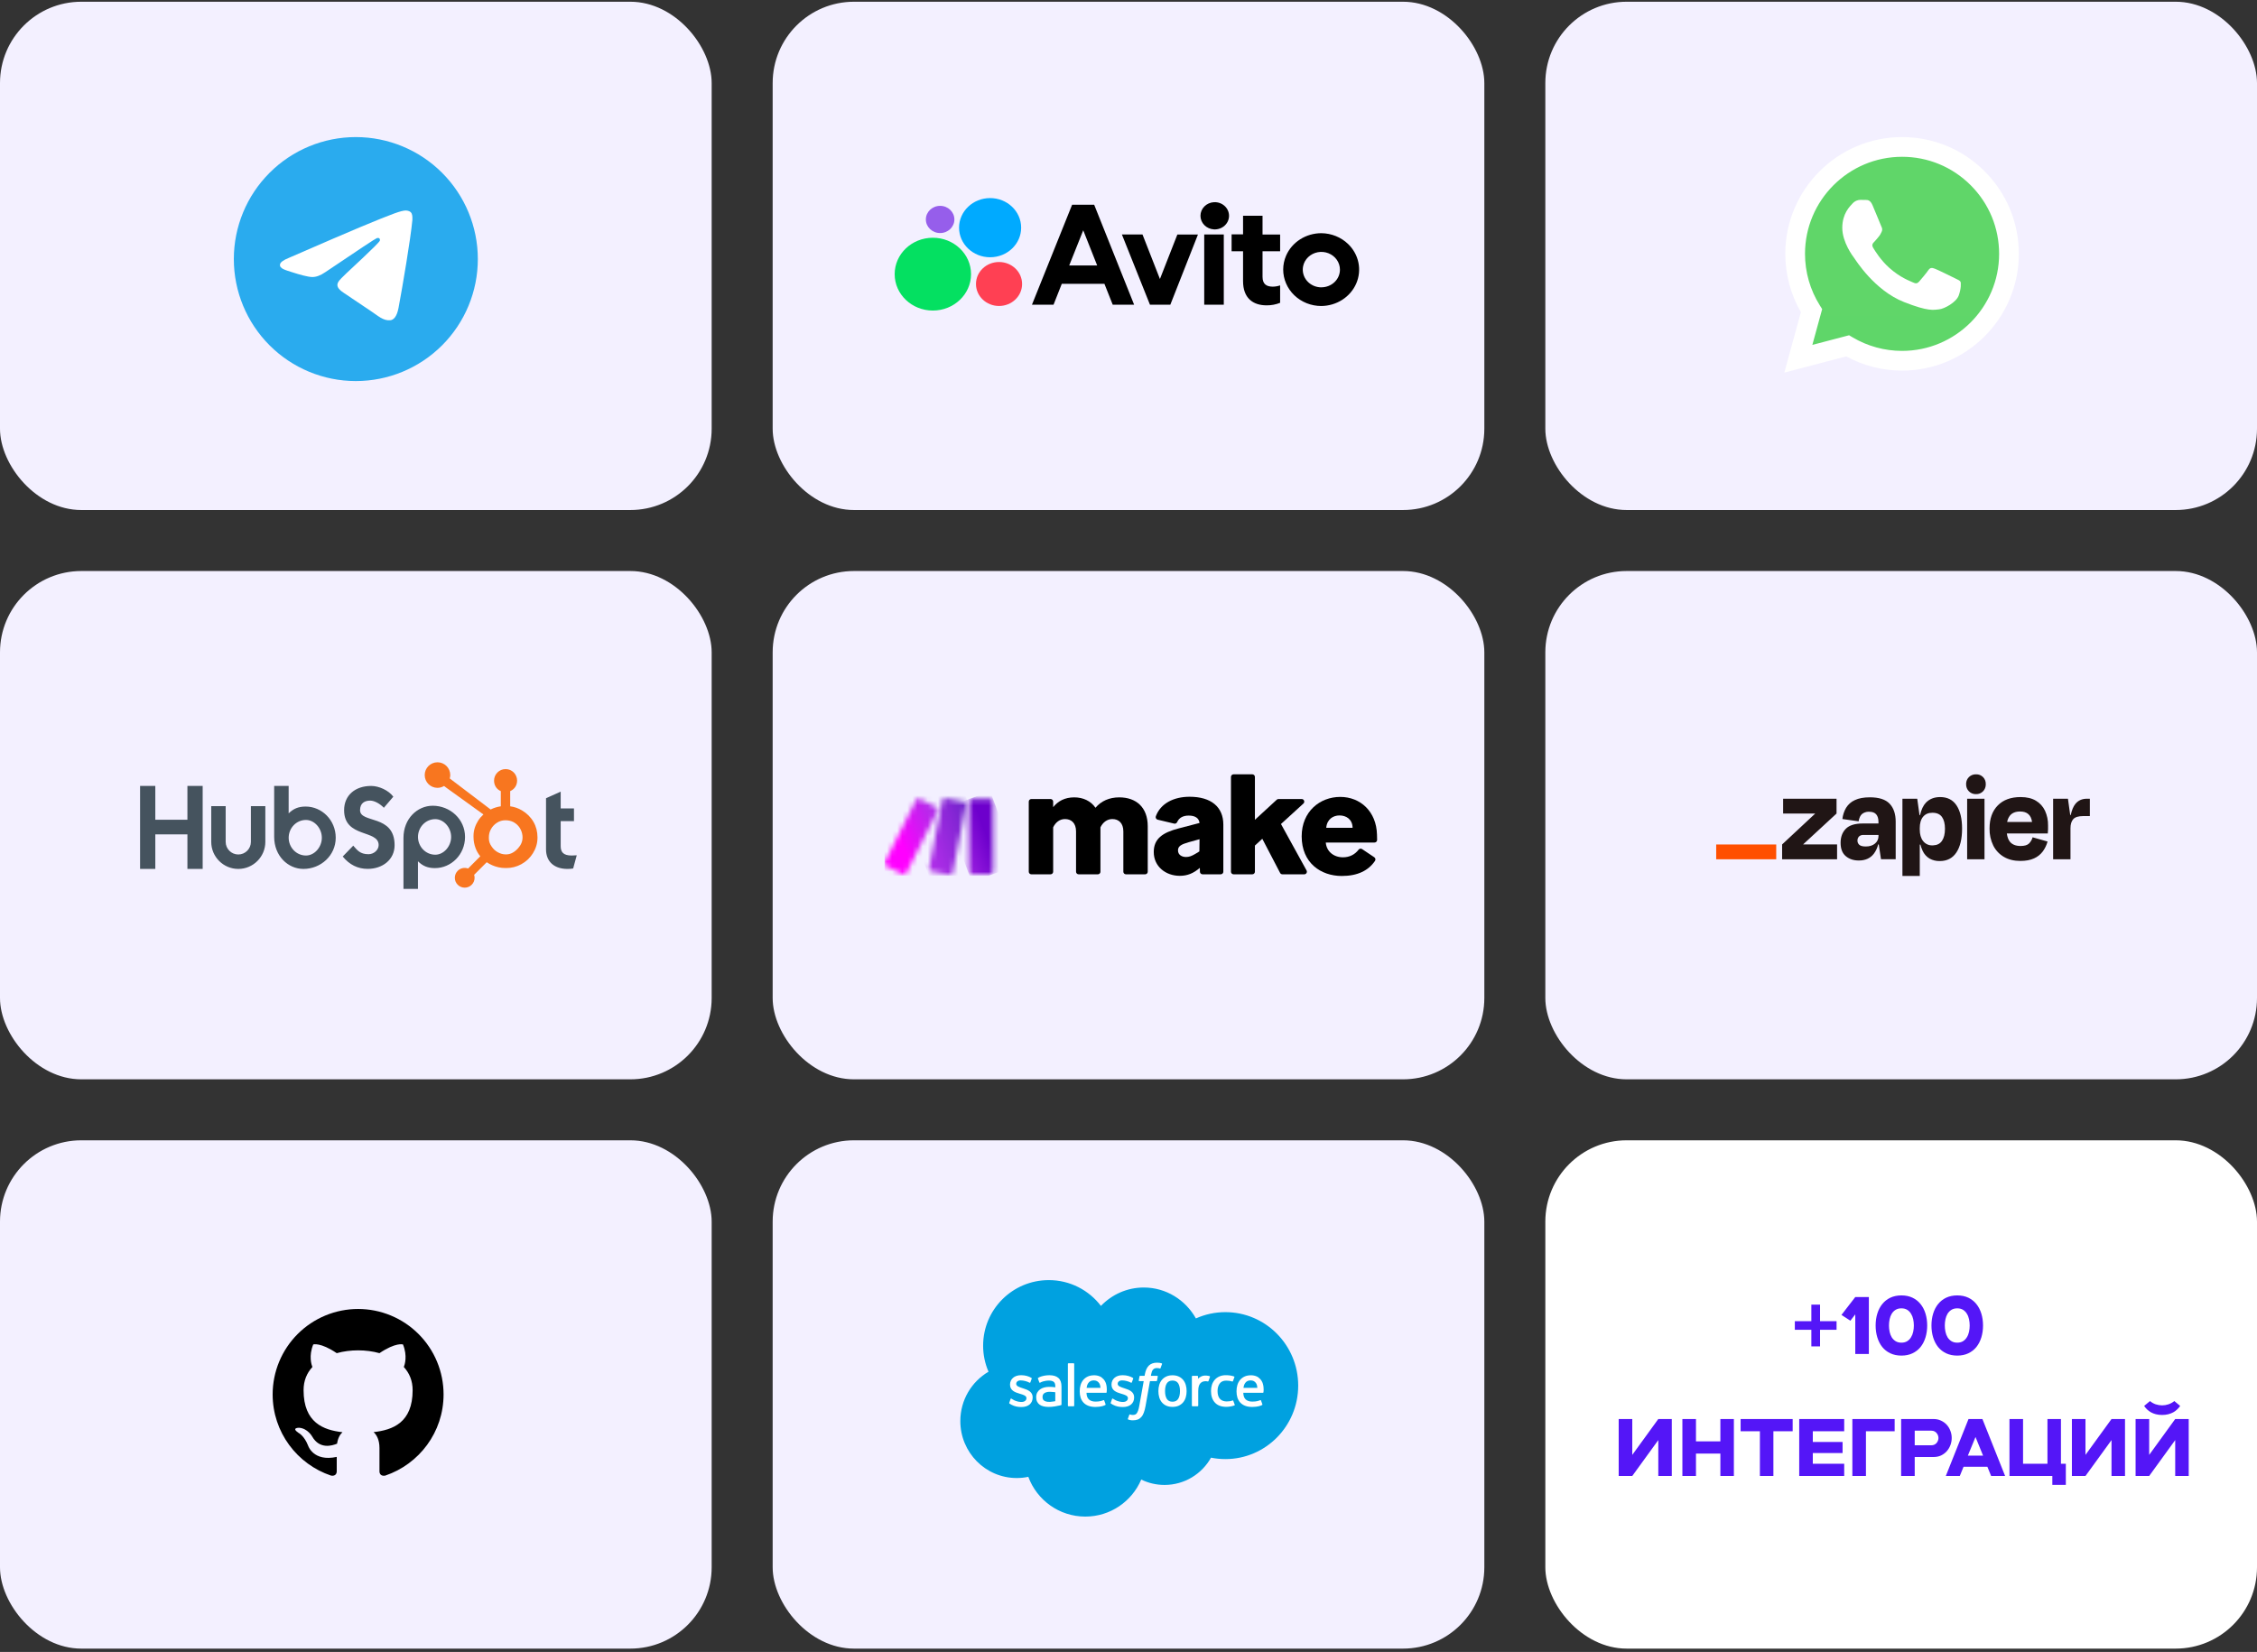 <?xml version="1.0" encoding="UTF-8"?> <svg xmlns="http://www.w3.org/2000/svg" width="444" height="325" viewBox="0 0 444 325" fill="none"><rect x="0" y="0" width="444" height="325" fill="#333333" stroke="none"/><rect y="0.341" width="140" height="100" rx="15.997" fill="#F3F0FF"></rect><path d="M70 26.969C63.636 26.969 57.528 29.499 53.031 33.998C48.53 38.499 46.001 44.603 46 50.969C46 57.331 48.531 63.44 53.031 67.939C57.528 72.439 63.636 74.969 70 74.969C76.364 74.969 82.472 72.439 86.969 67.939C91.469 63.44 94 57.331 94 50.969C94 44.606 91.469 38.497 86.969 33.998C82.472 29.499 76.364 26.969 70 26.969Z" fill="url(#paint0_linear_1703_4485)"></path><path d="M56.864 50.716C63.861 47.668 68.526 45.658 70.859 44.687C77.526 41.915 78.91 41.433 79.814 41.417C80.013 41.414 80.455 41.463 80.744 41.697C80.984 41.893 81.051 42.16 81.085 42.347C81.115 42.533 81.156 42.959 81.123 43.291C80.763 47.086 79.199 56.295 78.404 60.546C78.07 62.345 77.406 62.948 76.765 63.006C75.37 63.135 74.312 62.085 72.963 61.201C70.851 59.816 69.659 58.954 67.608 57.603C65.237 56.042 66.775 55.183 68.125 53.781C68.478 53.414 74.62 47.828 74.736 47.321C74.751 47.258 74.766 47.022 74.624 46.897C74.485 46.772 74.279 46.815 74.129 46.849C73.915 46.897 70.544 49.127 64.004 53.54C63.047 54.198 62.181 54.518 61.401 54.501C60.546 54.483 58.896 54.017 57.67 53.619C56.17 53.13 54.974 52.872 55.079 52.042C55.131 51.61 55.727 51.168 56.864 50.716Z" fill="white"></path><rect x="152" y="0.341" width="140" height="100" rx="15.997" fill="#F3F0FF"></rect><g clip-path="url(#clip0_1703_4485)"><path d="M184.943 45.849C186.493 45.849 187.749 44.651 187.749 43.174C187.749 41.696 186.493 40.498 184.943 40.498C183.393 40.498 182.136 41.696 182.136 43.174C182.136 44.651 183.393 45.849 184.943 45.849Z" fill="#965EEB"></path><path d="M194.776 50.612C198.148 50.612 200.882 48.006 200.882 44.791C200.882 41.575 198.148 38.969 194.776 38.969C191.403 38.969 188.669 41.575 188.669 44.791C188.669 48.006 191.403 50.612 194.776 50.612Z" fill="#00AAFF"></path><path d="M183.512 61.097C187.661 61.097 191.024 57.891 191.024 53.936C191.024 49.981 187.661 46.774 183.512 46.774C179.363 46.774 176 49.981 176 53.936C176 57.891 179.363 61.097 183.512 61.097Z" fill="#04E061"></path><path d="M196.531 60.196C199.037 60.196 201.068 58.26 201.068 55.871C201.068 53.482 199.037 51.546 196.531 51.546C194.026 51.546 191.995 53.482 191.995 55.871C191.995 58.26 194.026 60.196 196.531 60.196Z" fill="#FF4053"></path><path d="M210.909 40.277L203.009 59.943H207.255L208.875 55.84H217.265L218.894 59.943H223.106L215.248 40.277H210.901H210.909ZM210.335 52.227L213.095 45.306L215.839 52.227H210.335ZM228.178 54.874L224.752 46.127H220.7L226.22 59.943H230.229L235.665 46.135H231.614L228.187 54.882L228.178 54.874ZM240.755 46.127H236.897V59.943H240.746V46.135L240.755 46.127ZM238.813 45.13C239.195 45.149 239.577 45.095 239.935 44.97C240.294 44.844 240.622 44.65 240.899 44.4C241.177 44.15 241.398 43.848 241.549 43.513C241.7 43.179 241.778 42.818 241.778 42.454C241.778 42.09 241.7 41.729 241.549 41.395C241.398 41.06 241.177 40.758 240.899 40.508C240.622 40.258 240.294 40.064 239.935 39.938C239.577 39.813 239.195 39.758 238.813 39.778C238.096 39.816 237.42 40.114 236.926 40.612C236.432 41.109 236.157 41.769 236.157 42.454C236.157 43.139 236.432 43.798 236.926 44.296C237.42 44.794 238.096 45.092 238.813 45.13ZM248.385 42.442H244.536V46.103H242.282V49.434H244.536V55.309C244.536 58.632 246.46 60.072 249.17 60.072C250.082 60.082 250.987 59.912 251.828 59.573V56.145C251.373 56.306 250.891 56.387 250.393 56.395C249.22 56.395 248.368 55.96 248.368 54.464V49.434H251.828V46.135H248.368V42.442H248.385ZM259.948 45.878C258.461 45.876 257.008 46.295 255.772 47.082C254.535 47.868 253.571 48.986 253.002 50.295C252.242 52.047 252.242 54.015 253.002 55.767C253.758 57.523 255.215 58.921 257.053 59.654C257.965 60.015 258.943 60.201 259.931 60.201C261.407 60.187 262.846 59.759 264.069 58.971C265.292 58.182 266.243 57.067 266.805 55.766C267.367 54.464 267.514 53.034 267.229 51.653C266.942 50.272 266.236 49.002 265.198 48.002C263.807 46.662 261.917 45.898 259.939 45.878H259.948ZM259.948 56.532C259.407 56.533 258.872 56.42 258.383 56.201C257.893 55.981 257.461 55.661 257.117 55.263C256.773 54.865 256.526 54.399 256.394 53.899C256.262 53.399 256.247 52.877 256.352 52.371C256.492 51.694 256.839 51.072 257.35 50.583C257.861 50.095 258.512 49.762 259.222 49.626C259.931 49.491 260.667 49.559 261.336 49.823C262.005 50.087 262.576 50.534 262.978 51.108C263.381 51.682 263.595 52.357 263.594 53.047C263.594 53.505 263.5 53.957 263.316 54.38C263.132 54.802 262.862 55.185 262.523 55.508C262.184 55.831 261.781 56.087 261.337 56.261C260.894 56.435 260.419 56.525 259.939 56.523V56.532H259.948Z" fill="black"></path></g><rect x="304" y="0.341" width="140" height="100" rx="15.997" fill="#F3F0FF"></rect><path d="M351.998 49.937C351.997 53.843 353.018 57.657 354.959 61.019L351.813 72.506L363.568 69.424C366.819 71.194 370.462 72.121 374.164 72.121H374.173C386.394 72.121 396.342 62.177 396.347 49.955C396.349 44.032 394.045 38.462 389.858 34.273C385.672 30.083 380.104 27.774 374.173 27.771C361.951 27.771 352.004 37.715 351.999 49.937" fill="url(#paint1_linear_1703_4485)"></path><path d="M351.207 49.929C351.206 53.976 352.263 57.927 354.273 61.409L351.014 73.307L363.191 70.115C366.546 71.944 370.323 72.908 374.167 72.91H374.177C386.835 72.91 397.14 62.608 397.146 49.948C397.148 43.812 394.761 38.043 390.424 33.703C386.087 29.363 380.321 26.971 374.177 26.969C361.516 26.969 351.212 37.269 351.207 49.929ZM358.458 60.809L358.004 60.088C356.093 57.049 355.084 53.537 355.085 49.931C355.089 39.408 363.653 30.847 374.184 30.847C379.284 30.849 384.076 32.837 387.681 36.444C391.286 40.051 393.269 44.846 393.268 49.946C393.263 60.469 384.699 69.032 374.177 69.032H374.169C370.743 69.03 367.383 68.11 364.452 66.371L363.755 65.957L356.529 67.852L358.458 60.809Z" fill="url(#paint2_linear_1703_4485)"></path><path d="M368.347 40.326C367.917 39.371 367.465 39.351 367.056 39.335C366.721 39.32 366.338 39.321 365.956 39.321C365.573 39.321 364.951 39.465 364.426 40.039C363.899 40.614 362.417 42.002 362.417 44.826C362.417 47.649 364.473 50.378 364.76 50.761C365.047 51.144 368.73 57.124 374.564 59.424C379.412 61.336 380.399 60.956 381.451 60.86C382.503 60.764 384.847 59.472 385.325 58.132C385.803 56.792 385.803 55.643 385.66 55.403C385.516 55.164 385.133 55.02 384.56 54.734C383.986 54.447 381.164 53.058 380.638 52.867C380.112 52.675 379.729 52.58 379.346 53.154C378.964 53.728 377.864 55.02 377.529 55.403C377.195 55.787 376.86 55.835 376.286 55.548C375.712 55.26 373.863 54.654 371.671 52.699C369.964 51.178 368.813 49.3 368.478 48.725C368.143 48.151 368.442 47.84 368.73 47.554C368.988 47.297 369.304 46.884 369.591 46.549C369.877 46.214 369.973 45.975 370.164 45.592C370.356 45.209 370.26 44.873 370.116 44.587C369.973 44.299 368.857 41.461 368.347 40.326Z" fill="white"></path><rect y="112.341" width="140" height="100" rx="15.997" fill="#F3F0FF"></rect><g clip-path="url(#clip1_1703_4485)"><path d="M27.557 154.613H30.552V161.268H36.869V154.613H39.869V170.949H36.869V164.154H30.552V170.949H27.557V154.613ZM49.358 165.628C49.358 166.995 48.244 168.108 46.877 168.108C45.509 168.108 44.395 166.995 44.395 165.628V158.595H41.555V165.628C41.555 168.562 43.942 170.949 46.877 170.949C49.81 170.949 52.197 168.562 52.197 165.628V158.595H49.358V165.628ZM60.127 158.677C58.718 158.677 57.734 159.086 56.785 160.019V154.613H53.935V164.631C53.935 168.381 56.646 170.949 59.692 170.949C63.078 170.949 66.045 168.335 66.045 164.813C66.045 161.336 63.309 158.677 60.127 158.677ZM60.198 168.312C58.267 168.312 56.79 166.699 56.79 164.813C56.79 162.927 58.267 161.313 60.198 161.313C61.834 161.313 63.312 162.927 63.312 164.813C63.312 166.699 61.834 168.312 60.198 168.312ZM70.831 159.395C70.831 157.963 71.785 157.509 72.831 157.509C73.672 157.509 74.785 158.145 75.511 158.918L77.374 156.736C76.443 155.487 74.558 154.623 73.012 154.623C69.922 154.623 67.695 156.418 67.695 159.395C67.695 164.917 74.489 163.167 74.489 166.258C74.489 167.211 73.558 168.053 72.491 168.053C70.808 168.053 70.263 167.235 69.49 166.371L67.422 168.507C68.741 170.12 70.376 170.939 72.331 170.939C75.262 170.939 77.626 169.121 77.626 166.28C77.626 160.145 70.831 162.054 70.831 159.395ZM85.128 158.517C82.082 158.517 79.371 161.084 79.371 164.834V174.878H82.221V169.447C83.171 170.378 84.154 170.788 85.563 170.788C88.745 170.788 91.481 168.13 91.481 164.653C91.481 161.13 88.513 158.517 85.128 158.517ZM85.634 168.152C83.704 168.152 82.227 166.537 82.227 164.653C82.227 162.766 83.704 161.153 85.634 161.153C87.27 161.153 88.748 162.766 88.748 164.653C88.748 166.537 87.27 168.152 85.634 168.152ZM112.458 168.312C110.777 168.312 110.3 167.585 110.3 166.471V161.54H112.912V159.041H110.3V155.746L107.415 157.041V167.085C107.415 169.653 109.186 170.949 111.617 170.949C111.98 170.949 112.481 170.925 112.754 170.858L113.458 168.267C113.14 168.289 112.777 168.312 112.458 168.312Z" fill="#45535E"></path><path d="M104.943 161.685C104.396 160.745 103.628 159.992 102.667 159.424C101.949 159.006 101.205 158.741 100.366 158.627V155.641C101.205 155.284 101.725 154.496 101.725 153.576C101.725 152.322 100.72 151.307 99.467 151.307C98.214 151.307 97.191 152.322 97.191 153.576C97.191 154.496 97.681 155.284 98.52 155.641V158.628C97.849 158.725 97.153 158.935 96.517 159.256C95.219 158.27 90.963 155.036 88.472 153.147C88.531 152.934 88.577 152.714 88.577 152.483C88.577 151.094 87.453 149.969 86.063 149.969C84.674 149.969 83.55 151.094 83.55 152.483C83.55 153.871 84.675 154.997 86.065 154.997C86.538 154.997 86.977 154.859 87.355 154.631L87.88 155.029L95.101 160.232C94.719 160.583 94.364 160.981 94.079 161.428C93.503 162.34 93.151 163.344 93.151 164.438V164.667C93.151 165.435 93.297 166.16 93.546 166.842C93.765 167.437 94.085 167.977 94.481 168.467L92.085 170.869C91.737 170.74 91.36 170.713 90.998 170.792C90.636 170.872 90.305 171.054 90.043 171.317C89.862 171.497 89.719 171.711 89.621 171.947C89.524 172.183 89.474 172.435 89.475 172.691C89.475 173.21 89.677 173.697 90.044 174.064C90.224 174.245 90.439 174.389 90.674 174.487C90.91 174.585 91.163 174.635 91.418 174.634C91.674 174.635 91.927 174.585 92.162 174.487C92.398 174.389 92.613 174.246 92.793 174.064C92.974 173.884 93.117 173.67 93.215 173.435C93.312 173.199 93.362 172.946 93.361 172.691C93.361 172.49 93.33 172.294 93.272 172.108L95.749 169.63C96.089 169.865 96.455 170.062 96.85 170.233C97.627 170.569 98.486 170.774 99.425 170.774H99.597C100.636 170.774 101.616 170.53 102.537 170.031C103.507 169.503 104.267 168.782 104.84 167.862C105.417 166.939 105.735 165.919 105.735 164.796V164.74C105.735 163.637 105.479 162.618 104.943 161.685ZM101.916 166.882C101.244 167.629 100.471 168.089 99.597 168.089H99.453C98.954 168.089 98.466 167.951 97.988 167.7C97.45 167.424 97.04 167.03 96.705 166.532C96.359 166.042 96.171 165.507 96.171 164.941V164.768C96.171 164.211 96.278 163.683 96.547 163.184C96.836 162.638 97.225 162.214 97.742 161.877C98.25 161.542 98.793 161.378 99.397 161.378H99.453C100.001 161.378 100.52 161.486 101.01 161.736C101.509 162.003 101.916 162.368 102.232 162.848C102.539 163.329 102.721 163.847 102.78 164.411C102.789 164.528 102.794 164.648 102.794 164.763C102.794 165.529 102.501 166.238 101.916 166.882Z" fill="#F8761F"></path></g><rect x="152" y="112.341" width="140" height="100" rx="15.997" fill="#F3F0FF"></rect><g clip-path="url(#clip2_1703_4485)"><path d="M207.18 162.766V171.496C207.18 171.779 206.95 172.01 206.666 172.01H202.894C202.61 172.01 202.38 171.779 202.38 171.496V157.71C202.38 157.427 202.611 157.196 202.894 157.196H206.666C206.95 157.196 207.18 157.427 207.18 157.71V158.796C208.128 157.611 209.461 156.87 211.328 156.87C213.076 156.87 214.587 157.582 215.505 158.915C216.631 157.582 218.231 156.87 220.186 156.87C223.505 156.87 225.786 158.826 225.786 162.558V171.496C225.786 171.779 225.555 172.01 225.272 172.01H221.5C221.215 172.01 220.986 171.779 220.986 171.496V163.566C220.986 161.937 220.068 161.137 218.822 161.137C217.786 161.137 216.956 161.79 216.481 162.767V171.497C216.481 171.78 216.251 172.011 215.967 172.011H212.195C211.911 172.011 211.681 171.78 211.681 171.497V163.568C211.681 161.938 210.763 161.138 209.518 161.138C208.452 161.138 207.651 161.791 207.177 162.768" fill="black"></path><path d="M232.094 172.306C229.31 172.306 226.968 170.469 226.968 167.625C226.968 165.018 228.687 163.802 231.887 162.973L235.976 161.907C235.858 160.929 235.087 160.455 233.843 160.455C232.74 160.455 231.947 160.877 231.582 161.72C231.479 161.955 231.235 162.093 230.984 162.034L227.744 161.263C227.445 161.192 227.27 160.873 227.377 160.586C228.307 158.069 230.892 156.75 234.019 156.75C238.226 156.75 240.656 158.735 240.656 162.231V171.494C240.656 171.779 240.426 172.008 240.142 172.008H236.566C236.287 172.008 236.059 171.785 236.052 171.506L236.034 170.735L236.005 170.764C234.79 171.801 233.605 172.305 232.093 172.305M233.308 168.601C233.93 168.601 234.404 168.423 235.115 168.008L235.944 167.504L235.974 165.103L233.84 165.696C232.389 166.111 231.736 166.467 231.736 167.296C231.736 168.214 232.536 168.6 233.307 168.6" fill="black"></path><path d="M248.32 165.018L246.868 166.351V171.496C246.868 171.78 246.638 172.01 246.354 172.01H242.671C242.387 172.01 242.157 171.779 242.157 171.496V152.85C242.157 152.567 242.388 152.336 242.671 152.336H246.354C246.638 152.336 246.868 152.567 246.868 152.85V161.284L251.165 157.331C251.26 157.245 251.385 157.195 251.513 157.195H256.061C256.531 157.195 256.754 157.773 256.408 158.089L251.996 162.114L257.027 171.248C257.216 171.59 256.968 172.01 256.577 172.01H252.278C252.087 172.01 251.91 171.903 251.822 171.733L248.321 165.017L248.32 165.018Z" fill="black"></path><path d="M263.95 172.336C259.832 172.336 256.068 169.759 256.068 164.544C256.068 159.625 259.683 156.781 263.653 156.781C267.623 156.781 270.765 159.655 270.882 164.188C270.895 164.667 270.903 165.001 270.907 165.238C270.912 165.526 270.68 165.758 270.393 165.758H260.809C260.957 167.536 262.379 168.662 264.187 168.662C265.473 168.662 266.527 168.127 267.266 167.161C267.43 166.947 267.732 166.897 267.956 167.048L270.349 168.651C270.589 168.811 270.648 169.136 270.487 169.374C269.204 171.262 267.089 172.336 263.951 172.336M260.899 162.855H266.084C266.055 161.166 264.811 160.426 263.507 160.426C262.293 160.426 261.048 161.137 260.9 162.855" fill="black"></path><mask id="mask0_1703_4485" style="mask-type:luminance" maskUnits="userSpaceOnUse" x="190" y="157" width="6" height="15"><path d="M191.121 157.205H194.842C195.125 157.205 195.356 157.436 195.356 157.719V171.453C195.356 171.736 195.125 171.967 194.842 171.967H191.121C190.838 171.967 190.607 171.736 190.607 171.453V157.719C190.607 157.436 190.838 157.205 191.121 157.205Z" fill="white"></path></mask><g mask="url(#mask0_1703_4485)"><path d="M194.789 155.664L185.817 158.972L191.177 173.508L200.149 170.2L194.789 155.664Z" fill="url(#paint3_linear_1703_4485)"></path></g><mask id="mask1_1703_4485" style="mask-type:luminance" maskUnits="userSpaceOnUse" x="173" y="157" width="12" height="16"><path d="M180.208 157.386L174.041 169.657C173.914 169.911 174.016 170.22 174.27 170.347L177.594 172.017C177.847 172.145 178.156 172.042 178.283 171.789L184.45 159.517C184.578 159.264 184.476 158.955 184.222 158.828L180.898 157.157C180.823 157.12 180.745 157.103 180.667 157.103C180.48 157.103 180.298 157.206 180.208 157.386Z" fill="white"></path></mask><g mask="url(#mask1_1703_4485)"><path d="M182.899 153.219L168.434 159.473L175.592 176.031L190.057 169.778L182.899 153.219Z" fill="url(#paint4_linear_1703_4485)"></path></g><mask id="mask2_1703_4485" style="mask-type:luminance" maskUnits="userSpaceOnUse" x="182" y="157" width="9" height="16"><path d="M185.396 157.43L182.757 170.806C182.702 171.084 182.882 171.353 183.16 171.409L186.807 172.144C187.086 172.2 187.358 172.019 187.413 171.74L190.052 158.364C190.107 158.086 189.927 157.817 189.649 157.761L186.002 157.026C185.968 157.019 185.934 157.016 185.9 157.016C185.659 157.016 185.444 157.185 185.396 157.43Z" fill="white"></path></mask><g mask="url(#mask2_1703_4485)"><path d="M189.223 154.615L177.779 158.828L183.586 174.603L195.03 170.39L189.223 154.615Z" fill="url(#paint5_linear_1703_4485)"></path></g></g><rect x="304" y="112.341" width="140" height="100" rx="15.997" fill="#F3F0FF"></rect><g clip-path="url(#clip3_1703_4485)"><path d="M354.748 166.132L354.737 166.099L361.287 160.051V157.137H350.779V160.051H357.055L357.066 160.079L350.58 166.132V169.046H361.393V166.132H354.748ZM367.844 156.86C366.632 156.86 365.644 157.044 364.881 157.413C364.169 157.734 363.57 158.264 363.161 158.933C362.769 159.606 362.523 160.355 362.44 161.131L365.628 161.583C365.743 160.898 365.974 160.413 366.32 160.126C366.673 159.858 367.101 159.708 367.543 159.697L367.69 159.699C368.337 159.699 368.807 159.873 369.098 160.222C369.388 160.571 369.535 161.055 369.535 161.691V162.009H366.469C364.908 162.009 363.787 162.358 363.105 163.056C362.424 163.754 362.083 164.675 362.085 165.82C362.085 166.992 362.425 167.865 363.105 168.437C363.786 169.01 364.642 169.294 365.673 169.291C366.952 169.291 367.936 168.847 368.624 167.959C369.031 167.414 369.321 166.789 369.477 166.125H369.593L370.033 169.039H372.922V161.66C372.922 160.135 372.523 158.954 371.727 158.116C370.929 157.279 369.635 156.86 367.844 156.86M368.855 165.956C368.396 166.342 367.796 166.534 367.048 166.534C366.432 166.534 366.005 166.425 365.765 166.207C365.648 166.104 365.555 165.977 365.492 165.834C365.43 165.69 365.399 165.535 365.403 165.378C365.396 165.231 365.419 165.084 365.471 164.945C365.522 164.807 365.601 164.681 365.702 164.574C365.895 164.391 366.147 164.284 366.412 164.272L369.54 164.272V164.473C369.546 164.757 369.487 165.038 369.368 165.295C369.25 165.552 369.074 165.778 368.855 165.956ZM390.393 157.137H386.979V169.048H390.393V157.137ZM410.546 157.137C409.582 157.137 408.822 157.48 408.266 158.167C407.867 158.66 407.564 159.389 407.356 160.353H407.256L406.809 157.137H403.894V169.046H407.308V162.939C407.308 162.169 407.487 161.579 407.844 161.168C408.202 160.757 408.861 160.552 409.823 160.552H411.119V157.137L410.546 157.137ZM400.507 157.526C399.71 157.048 398.705 156.81 397.491 156.811C395.581 156.811 394.086 157.359 393.007 158.456C391.927 159.553 391.387 161.066 391.387 162.993C391.36 164.159 391.612 165.313 392.123 166.359C392.59 167.291 393.318 168.064 394.216 168.584C395.12 169.111 396.196 169.375 397.443 169.376C398.521 169.376 399.422 169.209 400.145 168.874C400.825 168.573 401.417 168.101 401.865 167.504C402.291 166.917 402.608 166.257 402.799 165.557L399.858 164.726C399.734 165.182 399.496 165.598 399.166 165.933C398.833 166.268 398.277 166.436 397.496 166.436C396.568 166.436 395.876 166.168 395.42 165.632C395.09 165.244 394.882 164.691 394.79 163.974H402.844C402.877 163.639 402.894 163.358 402.894 163.131V162.389C402.914 161.393 402.71 160.405 402.297 159.5C401.911 158.675 401.287 157.987 400.507 157.526M397.393 159.65C398.777 159.65 399.562 160.337 399.747 161.71H394.851C394.929 161.252 395.117 160.82 395.4 160.452C395.848 159.916 396.513 159.649 397.393 159.65ZM388.723 152.337C388.466 152.328 388.21 152.372 387.971 152.464C387.731 152.557 387.512 152.698 387.327 152.878C386.996 153.208 386.801 153.651 386.779 154.119L386.778 154.274C386.769 154.534 386.813 154.793 386.908 155.035C387.002 155.277 387.145 155.497 387.328 155.681C387.659 156.014 388.101 156.211 388.569 156.233L388.723 156.233C388.979 156.243 389.235 156.199 389.473 156.104C389.711 156.009 389.927 155.864 390.107 155.68C390.431 155.343 390.621 154.898 390.641 154.429L390.642 154.274C390.654 154.017 390.612 153.76 390.52 153.52C390.428 153.28 390.287 153.062 390.107 152.88C389.926 152.698 389.71 152.556 389.472 152.462C389.234 152.369 388.98 152.327 388.725 152.339L388.723 152.337ZM381.671 156.811C380.509 156.811 379.574 157.179 378.869 157.915C378.346 158.461 377.962 159.275 377.718 160.358H377.609L377.163 157.143H374.248V172.47H377.661V166.157H377.785C377.889 166.578 378.036 166.987 378.221 167.378C378.51 168.016 378.984 168.55 379.58 168.91C380.197 169.25 380.893 169.42 381.597 169.401C383.026 169.401 384.114 168.839 384.861 167.717C385.609 166.594 385.983 165.028 385.983 163.018C385.983 161.076 385.621 159.556 384.898 158.458C384.175 157.36 383.099 156.811 381.671 156.811ZM382.017 165.441C381.646 165.984 381.078 166.274 380.315 166.31L380.149 166.314C379.799 166.33 379.451 166.262 379.133 166.116C378.814 165.969 378.535 165.748 378.318 165.471C377.877 164.911 377.656 164.145 377.657 163.173V162.946C377.657 161.958 377.878 161.202 378.318 160.678C378.759 160.153 379.369 159.894 380.149 159.899C381.011 159.899 381.638 160.176 382.029 160.728C382.421 161.281 382.616 162.052 382.616 163.04C382.618 164.063 382.42 164.863 382.021 165.441H382.017Z" fill="#201515"></path><path d="M349.422 166.133H337.613V169.05H349.422V166.133Z" fill="#FF4F00"></path></g><rect y="224.341" width="140" height="100" rx="15.997" fill="#F3F0FF"></rect><path d="M70.447 257.523C68.24 257.523 66.053 257.958 64.014 258.803C61.974 259.648 60.121 260.886 58.559 262.448C55.407 265.6 53.635 269.877 53.635 274.336C53.635 281.767 58.46 288.071 65.135 290.307C65.975 290.442 66.244 289.92 66.244 289.466V286.625C61.587 287.634 60.596 284.372 60.596 284.372C59.822 282.422 58.729 281.901 58.729 281.901C57.199 280.859 58.847 280.892 58.847 280.892C60.528 281.01 61.419 282.624 61.419 282.624C62.882 285.179 65.353 284.423 66.312 284.019C66.463 282.927 66.9 282.187 67.371 281.767C63.639 281.346 59.721 279.9 59.721 273.495C59.721 271.629 60.36 270.133 61.453 268.939C61.285 268.519 60.696 266.77 61.621 264.5C61.621 264.5 63.033 264.047 66.244 266.215C67.573 265.845 69.018 265.661 70.447 265.661C71.876 265.661 73.322 265.845 74.65 266.215C77.862 264.047 79.274 264.5 79.274 264.5C80.198 266.77 79.61 268.519 79.442 268.939C80.535 270.133 81.174 271.629 81.174 273.495C81.174 279.917 77.24 281.329 73.49 281.75C74.096 282.271 74.65 283.296 74.65 284.86V289.466C74.65 289.92 74.919 290.458 75.777 290.307C82.451 288.054 87.26 281.767 87.26 274.336C87.26 272.128 86.825 269.942 85.98 267.902C85.135 265.862 83.897 264.009 82.335 262.448C80.774 260.886 78.921 259.648 76.881 258.803C74.841 257.958 72.655 257.523 70.447 257.523Z" fill="black"></path><rect x="152" y="224.341" width="140" height="100" rx="15.997" fill="#F3F0FF"></rect><path d="M216.576 256.917C218.721 254.686 221.702 253.3 225.007 253.3C229.395 253.3 233.222 255.748 235.26 259.381C237.083 258.566 239.058 258.145 241.055 258.146C248.968 258.146 255.383 264.621 255.383 272.599C255.383 280.582 248.968 287.056 241.055 287.056C240.09 287.056 239.146 286.959 238.23 286.776C236.435 289.978 233.012 292.14 229.087 292.14C227.443 292.14 225.891 291.762 224.505 291.083C222.683 295.363 218.446 298.366 213.503 298.366C208.355 298.366 203.973 295.11 202.291 290.544C201.558 290.7 200.792 290.781 200.01 290.781C193.881 290.781 188.917 285.763 188.917 279.574C188.917 275.423 191.148 271.801 194.463 269.866C193.759 268.248 193.398 266.503 193.402 264.739C193.402 257.618 199.18 251.845 206.312 251.845C210.495 251.839 214.22 253.834 216.576 256.917Z" fill="#00A1E0"></path><path d="M198.544 275.967C198.501 276.075 198.56 276.097 198.571 276.118C198.695 276.21 198.824 276.275 198.948 276.35C199.628 276.711 200.264 276.814 200.938 276.814C202.301 276.814 203.148 276.086 203.148 274.922V274.9C203.148 273.822 202.194 273.428 201.293 273.148L201.175 273.11C200.501 272.889 199.913 272.701 199.913 272.259V272.237C199.913 271.854 200.253 271.574 200.781 271.574C201.369 271.574 202.064 271.768 202.512 272.016C202.512 272.016 202.641 272.102 202.689 271.973C202.716 271.903 202.943 271.294 202.964 271.229C202.991 271.159 202.943 271.105 202.9 271.078C202.388 270.765 201.681 270.555 200.948 270.555H200.814C199.568 270.555 198.695 271.31 198.695 272.388V272.41C198.695 273.547 199.655 273.919 200.555 274.178L200.7 274.221C201.358 274.42 201.924 274.598 201.924 275.056V275.078C201.924 275.498 201.557 275.816 200.964 275.816C200.733 275.816 200 275.811 199.207 275.31C199.11 275.256 199.056 275.213 198.981 275.17C198.943 275.143 198.846 275.105 198.803 275.229L198.544 275.967ZM218.506 275.967C218.462 276.075 218.522 276.097 218.533 276.118C218.657 276.21 218.786 276.275 218.91 276.35C219.589 276.711 220.225 276.814 220.899 276.814C222.263 276.814 223.109 276.086 223.109 274.922V274.9C223.109 273.822 222.155 273.428 221.255 273.148L221.136 273.11C220.462 272.889 219.875 272.701 219.875 272.259V272.237C219.875 271.854 220.214 271.574 220.743 271.574C221.33 271.574 222.026 271.768 222.473 272.016C222.473 272.016 222.602 272.102 222.651 271.973C222.678 271.903 222.904 271.294 222.926 271.229C222.953 271.159 222.904 271.105 222.861 271.078C222.349 270.765 221.643 270.555 220.91 270.555H220.775C219.53 270.555 218.657 271.31 218.657 272.388V272.41C218.657 273.547 219.616 273.919 220.516 274.178L220.662 274.221C221.319 274.42 221.885 274.598 221.885 275.056V275.078C221.885 275.498 221.519 275.816 220.926 275.816C220.694 275.816 219.961 275.811 219.169 275.31C219.072 275.256 219.018 275.213 218.942 275.17C218.915 275.153 218.802 275.11 218.764 275.229L218.506 275.967ZM232.128 273.682C232.128 274.339 232.004 274.862 231.761 275.229C231.524 275.59 231.157 275.768 230.656 275.768C230.149 275.768 229.788 275.59 229.551 275.229C229.314 274.862 229.19 274.339 229.19 273.682C229.19 273.024 229.308 272.507 229.551 272.14C229.788 271.779 230.149 271.606 230.656 271.606C231.163 271.606 231.524 271.779 231.767 272.14C232.004 272.501 232.128 273.019 232.128 273.682ZM233.265 272.458C233.152 272.081 232.979 271.747 232.748 271.472C232.511 271.187 232.212 270.96 231.874 270.809C231.529 270.647 231.114 270.566 230.656 270.566C230.192 270.566 229.783 270.647 229.438 270.809C229.087 270.97 228.796 271.197 228.564 271.472C228.333 271.752 228.16 272.081 228.047 272.458C227.934 272.835 227.88 273.245 227.88 273.682C227.88 274.118 227.934 274.528 228.047 274.905C228.16 275.283 228.333 275.617 228.564 275.892C228.796 276.172 229.093 276.393 229.438 276.55C229.788 276.706 230.198 276.787 230.656 276.787C231.12 276.787 231.529 276.706 231.874 276.55C232.219 276.393 232.516 276.167 232.748 275.892C232.979 275.617 233.152 275.283 233.265 274.905C233.378 274.528 233.432 274.118 233.432 273.682C233.432 273.245 233.378 272.83 233.265 272.458ZM242.612 275.59C242.575 275.477 242.467 275.52 242.467 275.52C242.3 275.585 242.127 275.644 241.939 275.671C241.75 275.698 241.54 275.714 241.313 275.714C240.763 275.714 240.327 275.552 240.009 275.229C239.696 274.905 239.518 274.383 239.518 273.671C239.518 273.024 239.675 272.539 239.955 272.172C240.23 271.806 240.656 271.617 241.216 271.617C241.685 271.617 242.046 271.671 242.418 271.79C242.418 271.79 242.51 271.827 242.553 271.709C242.65 271.434 242.726 271.234 242.833 270.933C242.866 270.846 242.79 270.809 242.763 270.798C242.618 270.738 242.267 270.647 242.003 270.609C241.755 270.571 241.47 270.55 241.152 270.55C240.672 270.55 240.246 270.631 239.885 270.792C239.524 270.954 239.211 271.175 238.968 271.455C238.719 271.744 238.531 272.079 238.413 272.442C238.289 272.819 238.23 273.229 238.23 273.666C238.23 274.609 238.483 275.374 238.99 275.93C239.491 276.49 240.251 276.776 241.238 276.776C241.82 276.776 242.418 276.657 242.85 276.49C242.85 276.49 242.93 276.453 242.898 276.356L242.612 275.59ZM244.607 273.046C244.661 272.679 244.763 272.372 244.92 272.135C245.157 271.773 245.513 271.574 246.019 271.574C246.526 271.574 246.86 271.773 247.097 272.135C247.259 272.372 247.324 272.69 247.351 273.046H244.607ZM248.434 272.242C248.337 271.876 248.1 271.509 247.938 271.342C247.69 271.073 247.448 270.889 247.205 270.787C246.856 270.639 246.48 270.564 246.1 270.566C245.62 270.566 245.184 270.647 244.828 270.814C244.472 270.981 244.176 271.207 243.939 271.493C243.707 271.773 243.529 272.113 243.416 272.49C243.302 272.868 243.249 273.283 243.249 273.719C243.249 274.162 243.308 274.577 243.421 274.949C243.54 275.326 243.728 275.655 243.982 275.93C244.235 276.205 244.558 276.42 244.952 276.571C245.34 276.722 245.809 276.798 246.348 276.798C247.459 276.792 248.046 276.544 248.289 276.415C248.332 276.393 248.37 276.35 248.321 276.232L248.068 275.525C248.03 275.423 247.922 275.461 247.922 275.461C247.647 275.563 247.254 275.746 246.343 275.746C245.744 275.746 245.302 275.568 245.027 275.294C244.742 275.013 244.602 274.598 244.58 274.011L248.434 274.016C248.434 274.016 248.537 274.016 248.548 273.914C248.553 273.86 248.682 273.11 248.434 272.242ZM213.751 273.046C213.805 272.679 213.907 272.372 214.064 272.135C214.301 271.773 214.657 271.574 215.163 271.574C215.67 271.574 216.004 271.773 216.242 272.135C216.398 272.372 216.468 272.69 216.495 273.046H213.751ZM217.584 272.242C217.487 271.876 217.25 271.509 217.093 271.342C216.845 271.073 216.603 270.889 216.36 270.787C216.01 270.639 215.635 270.564 215.255 270.566C214.775 270.566 214.339 270.647 213.983 270.814C213.627 270.981 213.331 271.207 213.093 271.493C212.862 271.773 212.684 272.113 212.57 272.49C212.457 272.868 212.403 273.283 212.403 273.719C212.403 274.162 212.463 274.577 212.576 274.949C212.694 275.326 212.883 275.655 213.137 275.93C213.39 276.205 213.713 276.42 214.107 276.571C214.495 276.722 214.964 276.798 215.503 276.798C216.613 276.792 217.201 276.544 217.444 276.415C217.487 276.393 217.524 276.35 217.476 276.232L217.223 275.525C217.185 275.423 217.077 275.461 217.077 275.461C216.802 275.563 216.409 275.746 215.498 275.746C214.899 275.746 214.457 275.568 214.182 275.294C213.897 275.013 213.756 274.598 213.735 274.011L217.589 274.016C217.589 274.016 217.692 274.016 217.702 273.914C217.702 273.86 217.832 273.11 217.584 272.242ZM205.423 275.568C205.272 275.45 205.25 275.418 205.202 275.342C205.126 275.223 205.088 275.056 205.088 274.841C205.088 274.501 205.202 274.259 205.433 274.097C205.428 274.097 205.762 273.806 206.549 273.817C207.099 273.822 207.595 273.908 207.595 273.908V275.66C207.595 275.66 207.104 275.763 206.555 275.8C205.768 275.843 205.423 275.568 205.423 275.568ZM206.959 272.862C206.803 272.852 206.598 272.846 206.355 272.846C206.026 272.846 205.708 272.889 205.406 272.97C205.104 273.051 204.835 273.175 204.603 273.342C204.371 273.509 204.183 273.725 204.043 273.978C203.908 274.232 203.838 274.533 203.838 274.868C203.838 275.207 203.897 275.504 204.016 275.746C204.134 275.989 204.301 276.194 204.517 276.35C204.733 276.506 204.997 276.62 205.304 276.69C205.606 276.76 205.951 276.792 206.323 276.792C206.716 276.792 207.11 276.76 207.493 276.695C207.87 276.63 208.333 276.539 208.463 276.506C208.592 276.474 208.732 276.436 208.732 276.436C208.829 276.415 208.819 276.312 208.819 276.312V272.787C208.819 272.016 208.614 271.439 208.204 271.089C207.8 270.733 207.207 270.555 206.436 270.555C206.145 270.555 205.681 270.593 205.406 270.652C205.406 270.652 204.565 270.814 204.22 271.083C204.22 271.083 204.145 271.132 204.188 271.234L204.463 271.968C204.495 272.065 204.587 272.032 204.587 272.032C204.587 272.032 204.614 272.021 204.652 272C205.396 271.596 206.328 271.606 206.328 271.606C206.743 271.606 207.067 271.687 207.282 271.854C207.493 272.016 207.6 272.259 207.6 272.771V272.932C207.261 272.889 206.959 272.862 206.959 272.862ZM238.03 270.879C238.041 270.852 238.041 270.823 238.03 270.796C238.019 270.77 237.998 270.749 237.971 270.738C237.906 270.712 237.578 270.641 237.324 270.625C236.839 270.598 236.57 270.679 236.332 270.787C236.095 270.895 235.831 271.067 235.68 271.267V270.798C235.68 270.733 235.632 270.679 235.567 270.679H234.58C234.516 270.679 234.467 270.733 234.467 270.798V276.544C234.467 276.609 234.521 276.663 234.586 276.663H235.599C235.664 276.663 235.718 276.609 235.718 276.544V273.671C235.718 273.288 235.761 272.9 235.847 272.658C235.928 272.42 236.047 272.226 236.187 272.092C236.327 271.957 236.489 271.86 236.661 271.806C236.839 271.752 237.039 271.73 237.179 271.73C237.378 271.73 237.605 271.784 237.605 271.784C237.68 271.795 237.718 271.747 237.745 271.682C237.804 271.509 237.993 270.981 238.03 270.879Z" fill="white"></path><path d="M228.527 268.215C228.403 268.178 228.29 268.151 228.144 268.124C227.999 268.097 227.821 268.086 227.621 268.086C226.926 268.086 226.376 268.285 225.988 268.674C225.605 269.062 225.346 269.649 225.212 270.42L225.163 270.679H224.29C224.29 270.679 224.182 270.673 224.16 270.792L224.015 271.595C224.004 271.671 224.036 271.719 224.139 271.719H224.991L224.128 276.538C224.063 276.927 223.983 277.245 223.896 277.487C223.81 277.724 223.729 277.902 223.627 278.037C223.53 278.161 223.438 278.253 223.276 278.307C223.142 278.35 222.991 278.371 222.824 278.371C222.732 278.371 222.608 278.355 222.516 278.339C222.425 278.323 222.376 278.301 222.306 278.274C222.306 278.274 222.209 278.236 222.166 278.334C222.134 278.414 221.907 279.04 221.88 279.115C221.853 279.191 221.891 279.25 221.939 279.271C222.053 279.309 222.139 279.336 222.29 279.374C222.505 279.422 222.683 279.428 222.856 279.428C223.212 279.428 223.535 279.379 223.799 279.282C224.069 279.185 224.301 279.013 224.511 278.786C224.737 278.538 224.877 278.28 225.012 277.924C225.147 277.573 225.26 277.137 225.352 276.63L226.22 271.719H227.486C227.486 271.719 227.594 271.725 227.616 271.606L227.761 270.803C227.772 270.727 227.74 270.679 227.637 270.679H226.403C226.408 270.652 226.468 270.215 226.608 269.811C226.667 269.638 226.78 269.498 226.877 269.401C226.974 269.304 227.082 269.24 227.201 269.202C227.325 269.164 227.459 269.142 227.616 269.142C227.729 269.142 227.848 269.153 227.934 269.175C228.052 269.202 228.101 269.213 228.133 269.223C228.257 269.261 228.279 269.223 228.3 269.164L228.597 268.355C228.629 268.264 228.554 268.226 228.527 268.215ZM211.32 276.544C211.32 276.609 211.271 276.662 211.207 276.662H210.183C210.118 276.662 210.075 276.609 210.075 276.544V268.323C210.075 268.258 210.118 268.205 210.183 268.205H211.207C211.271 268.205 211.32 268.258 211.32 268.323V276.544Z" fill="white"></path><rect x="304" y="224.341" width="140" height="100" rx="15.997" fill="white"></rect><path d="M353.083 259.926H356.331V256.662H358.043V259.926H361.291V261.622H358.043V264.886H356.331V261.622H353.083V259.926ZM364.972 258.582L364.012 259.83L362.252 258.694L364.972 255.174H367.644V266.374H364.972V258.582ZM374.048 266.694C373.237 266.694 372.512 266.545 371.872 266.246C371.242 265.947 370.714 265.537 370.288 265.014C369.861 264.481 369.536 263.851 369.312 263.126C369.088 262.401 368.976 261.617 368.976 260.774C368.976 259.931 369.088 259.147 369.312 258.422C369.536 257.697 369.861 257.073 370.288 256.55C370.714 256.017 371.242 255.601 371.872 255.302C372.512 255.003 373.237 254.854 374.048 254.854C374.869 254.854 375.594 255.003 376.224 255.302C376.853 255.601 377.381 256.017 377.808 256.55C378.234 257.073 378.56 257.697 378.784 258.422C379.008 259.147 379.12 259.931 379.12 260.774C379.12 261.617 379.008 262.401 378.784 263.126C378.56 263.851 378.234 264.481 377.808 265.014C377.381 265.537 376.853 265.947 376.224 266.246C375.594 266.545 374.869 266.694 374.048 266.694ZM374.048 264.15C374.496 264.15 374.874 264.054 375.184 263.862C375.493 263.67 375.744 263.414 375.936 263.094C376.138 262.774 376.282 262.411 376.368 262.006C376.453 261.601 376.496 261.19 376.496 260.774C376.496 260.358 376.453 259.947 376.368 259.542C376.282 259.137 376.138 258.774 375.936 258.454C375.744 258.134 375.493 257.878 375.184 257.686C374.874 257.494 374.496 257.398 374.048 257.398C373.6 257.398 373.221 257.494 372.911 257.686C372.602 257.878 372.346 258.134 372.144 258.454C371.952 258.774 371.813 259.137 371.728 259.542C371.642 259.947 371.6 260.358 371.6 260.774C371.6 261.19 371.642 261.601 371.728 262.006C371.813 262.411 371.952 262.774 372.144 263.094C372.346 263.414 372.602 263.67 372.911 263.862C373.221 264.054 373.6 264.15 374.048 264.15ZM385.032 266.694C384.221 266.694 383.496 266.545 382.856 266.246C382.227 265.947 381.699 265.537 381.272 265.014C380.845 264.481 380.52 263.851 380.296 263.126C380.072 262.401 379.96 261.617 379.96 260.774C379.96 259.931 380.072 259.147 380.296 258.422C380.52 257.697 380.845 257.073 381.272 256.55C381.699 256.017 382.227 255.601 382.856 255.302C383.496 255.003 384.221 254.854 385.032 254.854C385.853 254.854 386.579 255.003 387.208 255.302C387.837 255.601 388.365 256.017 388.792 256.55C389.219 257.073 389.544 257.697 389.768 258.422C389.992 259.147 390.104 259.931 390.104 260.774C390.104 261.617 389.992 262.401 389.768 263.126C389.544 263.851 389.219 264.481 388.792 265.014C388.365 265.537 387.837 265.947 387.208 266.246C386.579 266.545 385.853 266.694 385.032 266.694ZM385.032 264.15C385.48 264.15 385.859 264.054 386.168 263.862C386.477 263.67 386.728 263.414 386.92 263.094C387.123 262.774 387.267 262.411 387.352 262.006C387.437 261.601 387.48 261.19 387.48 260.774C387.48 260.358 387.437 259.947 387.352 259.542C387.267 259.137 387.123 258.774 386.92 258.454C386.728 258.134 386.477 257.878 386.168 257.686C385.859 257.494 385.48 257.398 385.032 257.398C384.584 257.398 384.205 257.494 383.896 257.686C383.587 257.878 383.331 258.134 383.128 258.454C382.936 258.774 382.797 259.137 382.712 259.542C382.627 259.947 382.584 260.358 382.584 260.774C382.584 261.19 382.627 261.601 382.712 262.006C382.797 262.411 382.936 262.774 383.128 263.094C383.331 263.414 383.587 263.67 383.896 263.862C384.205 264.054 384.584 264.15 385.032 264.15ZM318.431 279.174H321.103V286.23L326.223 279.174H328.879V290.374H326.223V283.318L321.103 290.374H318.431V279.174ZM330.962 279.174H333.634V283.574H338.434V279.174H341.09V290.374H338.434V285.974H333.634V290.374H330.962V279.174ZM346.208 281.574H342.416V279.174H352.656V281.574H348.864V290.374H346.208V281.574ZM353.946 279.174H362.794V281.574H356.618V283.686H362.474V285.862H356.618V287.974H362.794V290.374H353.946V279.174ZM364.399 279.174H372.719V281.574H367.071V290.374H364.399V279.174ZM376.665 286.646V290.374H373.993V279.174H380.377C380.921 279.174 381.412 279.281 381.849 279.494C382.286 279.697 382.66 279.969 382.969 280.31C383.278 280.651 383.518 281.051 383.689 281.51C383.86 281.958 383.945 282.422 383.945 282.902C383.945 283.382 383.86 283.851 383.689 284.31C383.518 284.758 383.278 285.158 382.969 285.51C382.66 285.851 382.286 286.129 381.849 286.342C381.412 286.545 380.921 286.646 380.377 286.646H376.665ZM379.897 284.342C380.164 284.342 380.388 284.294 380.569 284.198C380.75 284.102 380.894 283.985 381.001 283.846C381.118 283.697 381.204 283.537 381.257 283.366C381.31 283.195 381.337 283.041 381.337 282.902C381.337 282.763 381.31 282.609 381.257 282.438C381.204 282.267 381.118 282.113 381.001 281.974C380.894 281.825 380.75 281.702 380.569 281.606C380.388 281.51 380.164 281.462 379.897 281.462H376.665V284.342H379.897ZM390.96 288.566H386.272L385.536 290.374H382.784L387.248 279.174H389.984L394.448 290.374H391.696L390.96 288.566ZM390.112 286.374L388.624 282.71L387.12 286.374H390.112ZM395.306 279.174H397.978V287.974H402.778V279.174H405.434V287.974H406.394V292.134H403.738V290.374H395.306V279.174ZM407.587 279.174H410.259V286.23L415.379 279.174H418.035V290.374H415.379V283.318L410.259 290.374H407.587V279.174ZM420.118 279.174H422.79V286.23L427.91 279.174H430.566V290.374H427.91V283.318L422.79 290.374H420.118V279.174ZM428.886 276.598C428.726 276.833 428.534 277.057 428.31 277.27C428.097 277.483 427.841 277.675 427.542 277.846C427.254 278.006 426.923 278.134 426.55 278.23C426.187 278.326 425.782 278.374 425.334 278.374C424.886 278.374 424.475 278.326 424.102 278.23C423.739 278.134 423.414 278.006 423.126 277.846C422.838 277.675 422.582 277.483 422.358 277.27C422.145 277.057 421.958 276.833 421.798 276.598L422.95 275.638C423.27 275.915 423.643 276.129 424.07 276.278C424.507 276.417 424.929 276.486 425.334 276.486C425.739 276.486 426.155 276.417 426.582 276.278C427.019 276.129 427.403 275.915 427.734 275.638L428.886 276.598Z" fill="#5416F7"></path><defs><linearGradient id="paint0_linear_1703_4485" x1="2446" y1="26.969" x2="2446" y2="4826.97" gradientUnits="userSpaceOnUse"><stop stop-color="#2AABEE"></stop><stop offset="1" stop-color="#229ED9"></stop></linearGradient><linearGradient id="paint1_linear_1703_4485" x1="2578.51" y1="4501.2" x2="2578.51" y2="27.771" gradientUnits="userSpaceOnUse"><stop stop-color="#1FAF38"></stop><stop offset="1" stop-color="#60D669"></stop></linearGradient><linearGradient id="paint2_linear_1703_4485" x1="2657.6" y1="4660.82" x2="2657.6" y2="26.969" gradientUnits="userSpaceOnUse"><stop stop-color="#F9F9F9"></stop><stop offset="1" stop-color="white"></stop></linearGradient><linearGradient id="paint3_linear_1703_4485" x1="185.902" y1="166.964" x2="195.942" y2="163.262" gradientUnits="userSpaceOnUse"><stop stop-color="#B02DE9"></stop><stop offset="0.02" stop-color="#B02DE9"></stop><stop offset="0.8" stop-color="#6D00CC"></stop><stop offset="1" stop-color="#6D00CC"></stop></linearGradient><linearGradient id="paint4_linear_1703_4485" x1="177.165" y1="165.381" x2="187.958" y2="160.715" gradientUnits="userSpaceOnUse"><stop stop-color="#FF00FF"></stop><stop offset="0.17" stop-color="#E90CF9"></stop><stop offset="0.54" stop-color="#C023ED"></stop><stop offset="0.73" stop-color="#B02DE9"></stop><stop offset="1" stop-color="#B02DE9"></stop></linearGradient><linearGradient id="paint5_linear_1703_4485" x1="174.757" y1="169.009" x2="196.882" y2="160.864" gradientUnits="userSpaceOnUse"><stop stop-color="#FF00FF"></stop><stop offset="0.02" stop-color="#FF00FF"></stop><stop offset="0.09" stop-color="#E90CF9"></stop><stop offset="0.23" stop-color="#C023ED"></stop><stop offset="0.3" stop-color="#B02DE9"></stop><stop offset="0.42" stop-color="#A42BE3"></stop><stop offset="0.63" stop-color="#8626D5"></stop><stop offset="0.85" stop-color="#6021C3"></stop><stop offset="1" stop-color="#6021C3"></stop></linearGradient><clipPath id="clip0_1703_4485"><rect width="92" height="22.531" fill="white" transform="translate(176 38.969)"></rect></clipPath><clipPath id="clip1_1703_4485"><rect width="85.906" height="25" fill="white" transform="translate(27.547 149.969)"></rect></clipPath><clipPath id="clip2_1703_4485"><rect width="96.922" height="20" fill="white" transform="translate(173.986 152.336)"></rect></clipPath><clipPath id="clip3_1703_4485"><rect width="73.669" height="20" fill="white" transform="translate(337.613 152.336)"></rect></clipPath></defs></svg> 